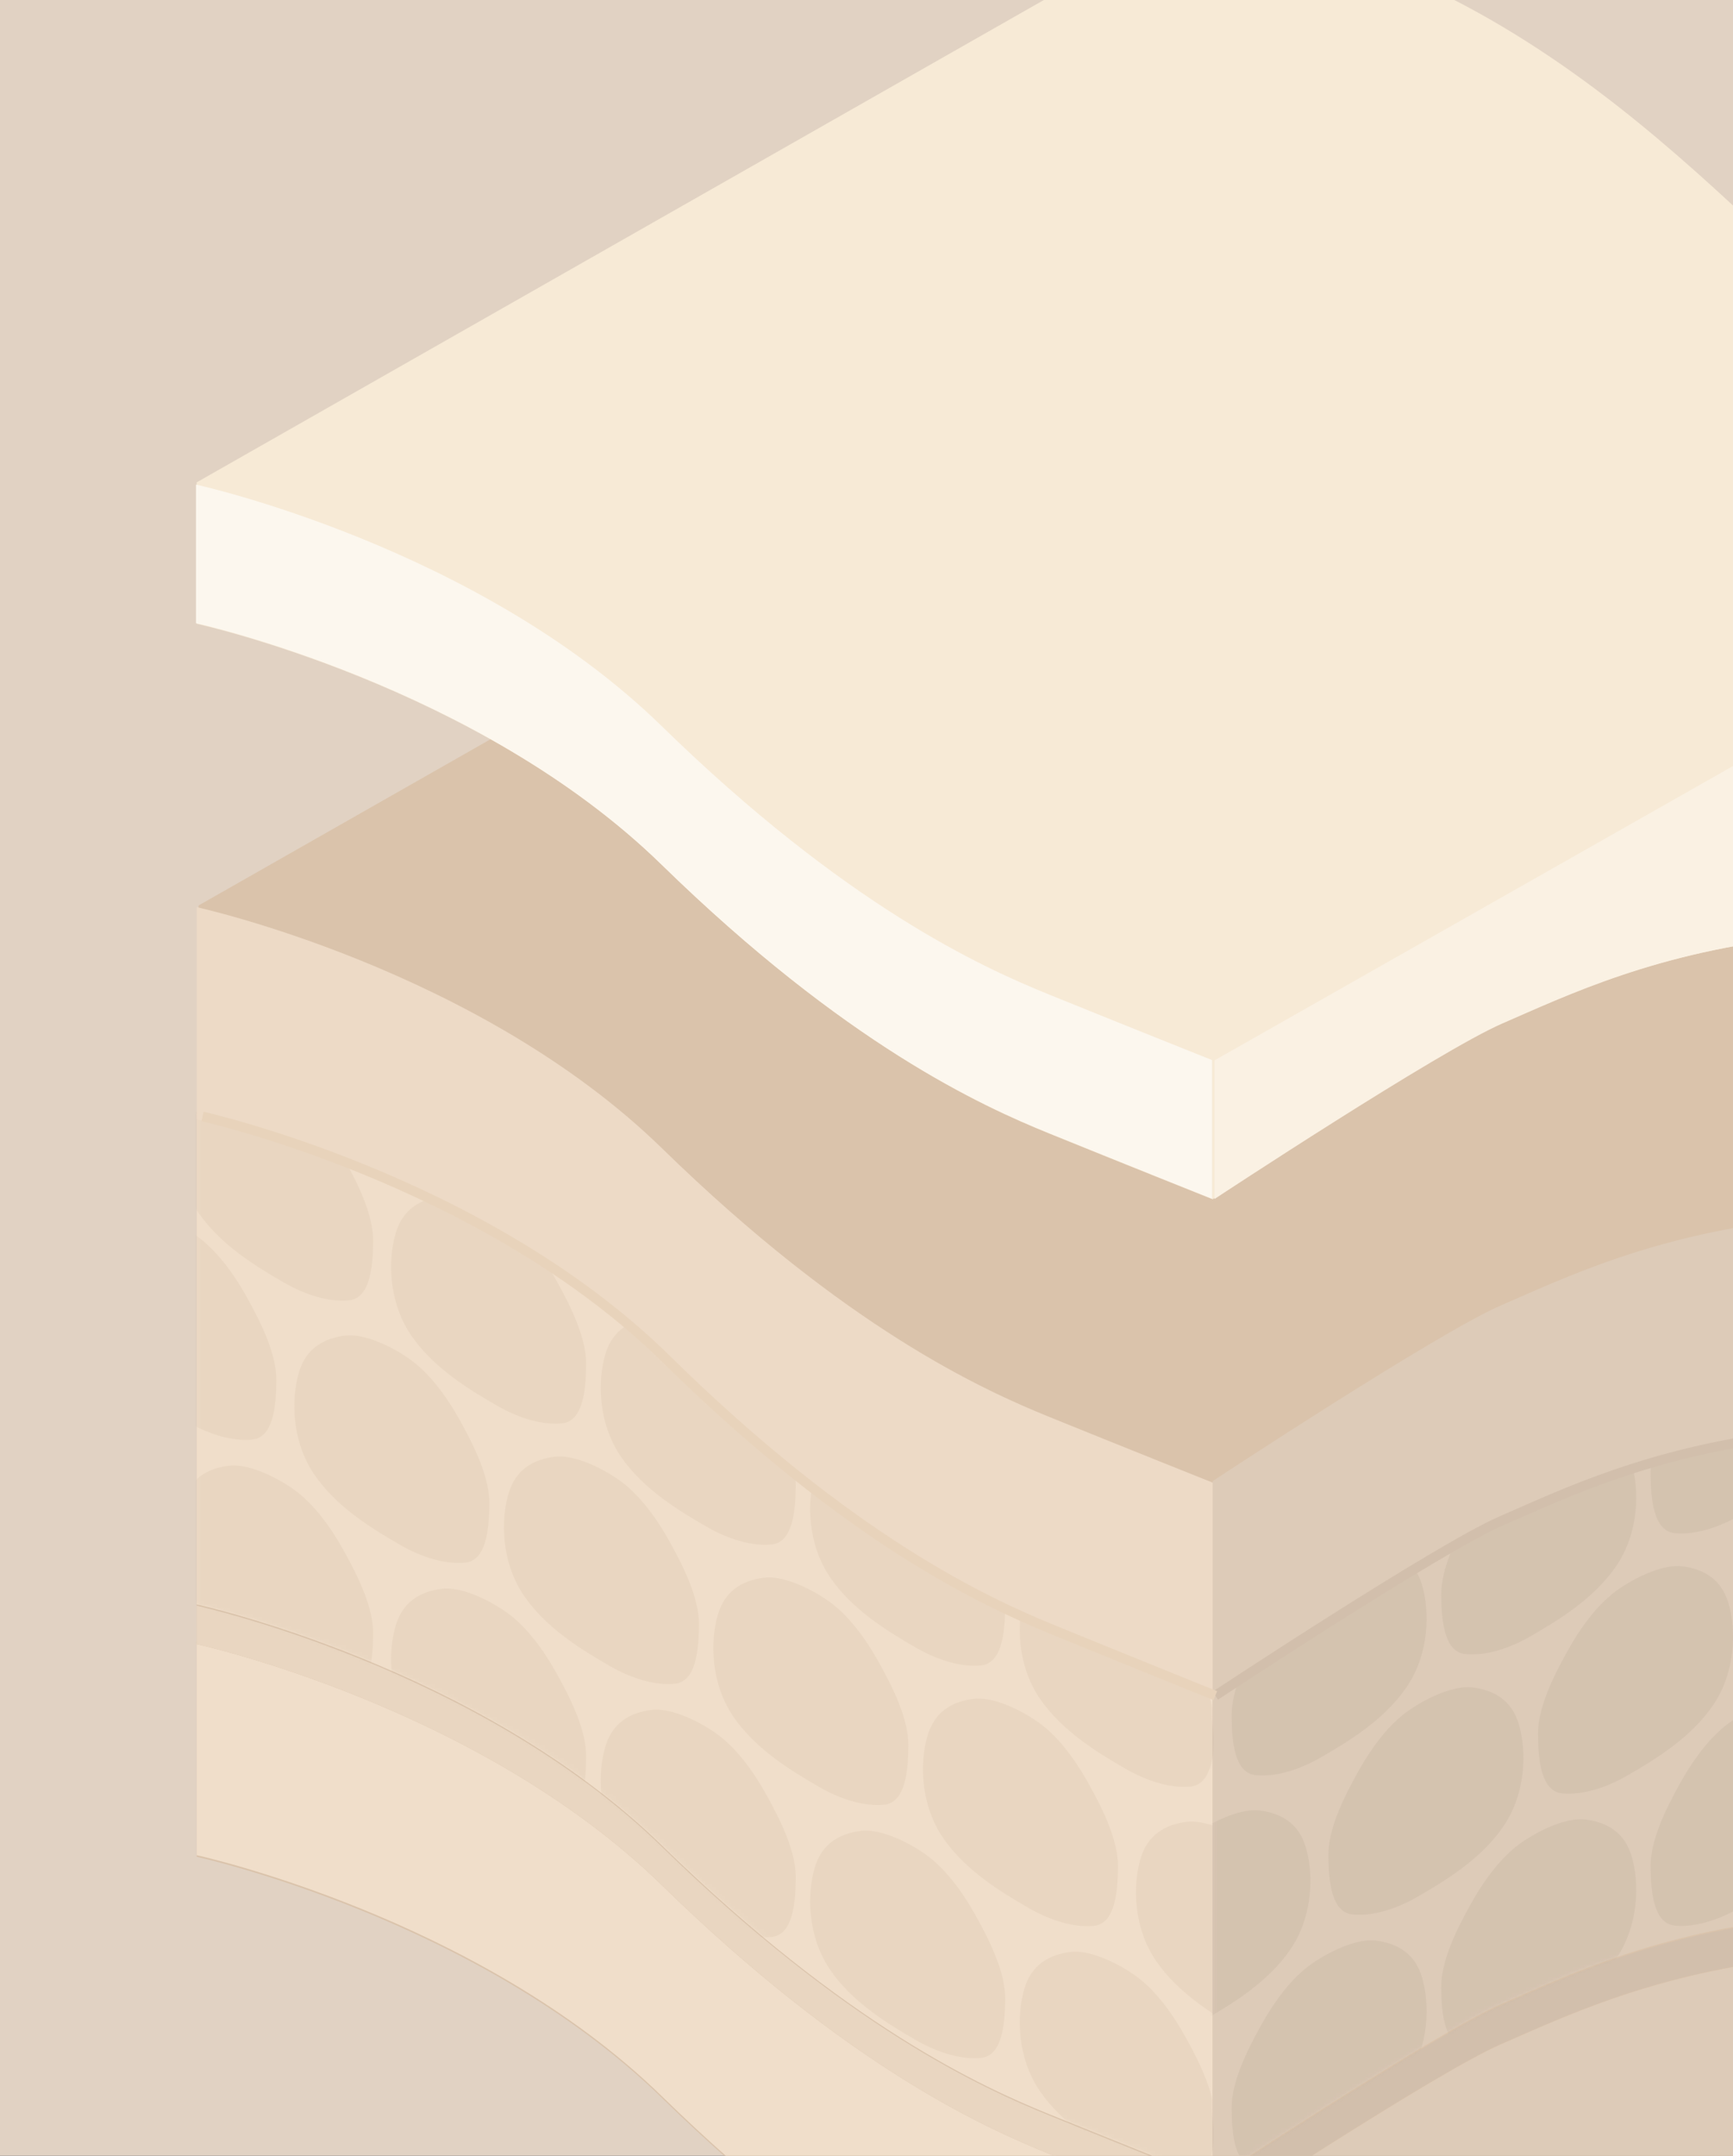<svg width="539" height="670" viewBox="0 0 539 670" fill="none" xmlns="http://www.w3.org/2000/svg">
<rect x="0" y="0" width="539" height="670" fill="#333333" stroke="none"/>
<g clip-path="url(#clip0_1465_112217)">
<rect width="539" height="670" fill="#E1D2C3"/>
<path d="M368.609 335.326L61.181 510.241V577.1C61.181 577.1 148.597 596.168 205.91 652.062C263.223 707.956 305.381 727.024 326.459 735.576C347.539 744.127 377.184 755.963 377.184 755.963C377.184 755.963 447.01 709.931 466.768 701.388C486.524 692.836 514.858 679.026 559.649 674.424C604.44 669.821 683.488 597.488 694.024 575.126V510.231C694.024 510.231 617.367 484.909 580.063 460.26C545.437 437.379 479.135 345.546 368.618 335.316L368.609 335.326Z" fill="#DAC3AB"/>
<path d="M694.014 509.152C683.47 531.514 604.43 603.847 559.639 608.449C514.847 613.053 486.523 626.863 466.756 635.415C446.99 643.966 377.174 689.989 377.174 689.989V755.97C377.174 755.97 447 709.938 466.756 701.394C486.514 692.843 514.847 679.033 559.639 674.43C604.43 669.827 683.478 597.493 694.014 575.132V509.152Z" fill="#DDCBB8"/>
<path d="M61.181 510.627C61.181 510.627 148.597 529.695 205.91 585.589C263.223 641.483 305.381 660.551 326.46 669.102C347.539 677.654 377.184 689.49 377.184 689.49V755.47C377.184 755.47 347.539 743.635 326.46 735.082C305.381 726.53 263.223 707.463 205.91 651.568C148.597 595.665 61.181 576.598 61.181 576.598V510.617V510.627Z" fill="#F0DECA"/>
<path d="M368.609 323.246L61.181 498.161V511.001C61.181 511.001 148.597 530.069 205.91 585.963C263.223 641.857 305.381 660.925 326.459 669.477C347.539 678.028 377.184 689.864 377.184 689.864C377.184 689.864 447.01 643.832 466.768 635.289C486.524 626.747 514.858 612.927 559.649 608.324C604.44 603.722 683.488 531.389 694.024 509.027V498.161C694.024 498.161 617.367 472.838 580.063 448.188C545.437 425.307 479.135 333.475 368.618 323.246H368.609Z" fill="#DAC3AB"/>
<path d="M694.014 497.07C683.47 519.432 604.43 591.766 559.639 596.369C514.847 600.971 486.523 614.781 466.756 623.333C447 631.884 377.174 677.908 377.174 677.908V689.86C377.174 689.86 447 643.828 466.756 635.285C486.514 626.743 514.847 612.925 559.639 608.32C604.43 603.718 683.478 531.385 694.014 509.023V497.07Z" fill="#D2BFAC"/>
<path d="M61.181 499.045C61.181 499.045 148.597 518.113 205.91 574.007C263.223 629.902 305.381 648.97 326.46 657.522C347.539 666.073 377.184 677.908 377.184 677.908V689.861C377.184 689.861 347.539 678.025 326.46 669.474C305.381 660.922 263.223 641.854 205.91 585.96C148.597 530.075 61.181 510.998 61.181 510.998V499.045Z" fill="#E9D6C1"/>
<path d="M368.609 170.574L61.181 345.489V498.833C61.181 498.833 148.597 517.901 205.91 573.795C263.223 629.689 305.381 648.757 326.459 657.308C347.539 665.86 377.184 677.696 377.184 677.696C377.184 677.696 447.01 631.663 466.768 623.12C486.524 614.569 514.858 600.759 559.649 596.156C604.44 591.553 683.488 519.219 694.024 496.858V345.489C694.024 345.489 617.367 320.167 580.063 295.517C545.437 272.635 479.135 180.804 368.618 170.574H368.609Z" fill="#DAC3AB"/>
<path d="M61.182 346.218C61.182 346.218 148.599 365.287 205.912 421.181C263.224 477.074 305.382 496.143 326.461 504.694C347.541 513.246 377.186 525.082 377.186 525.082V677.545C377.186 677.545 347.541 665.709 326.461 657.158C305.382 648.606 263.224 629.538 205.912 573.644C148.599 517.75 61.182 498.673 61.182 498.673V346.209V346.218Z" fill="#F0DECA"/>
<g opacity="0.3">
<mask id="mask0_1465_112217" style="mask-type:alpha" maskUnits="userSpaceOnUse" x="61" y="346" width="317" height="332">
<g opacity="0.3">
<path d="M61.19 346.207C61.19 346.207 148.606 365.275 205.919 421.169C263.232 477.063 305.39 496.131 326.468 504.682C347.548 513.234 377.193 525.07 377.193 525.07V677.534C377.193 677.534 347.548 665.698 326.468 657.146C305.39 648.595 263.232 629.526 205.919 573.632C148.606 517.739 61.19 498.661 61.19 498.661V346.197V346.207Z" fill="#FEF7DC"/>
</g>
</mask>
<g mask="url(#mask0_1465_112217)">
<path fill-rule="evenodd" clip-rule="evenodd" d="M60.779 383.878C67.088 388.207 72.472 395.431 76.83 403.255C81.599 411.816 86.011 421.103 85.953 429.07C85.891 437.631 84.834 446.83 78.393 447.432C72.356 447.997 65.178 445.915 58.195 441.902C49.501 436.903 38.391 430.142 31.506 420.04C24.462 409.703 24.227 396.569 26.75 388.181C28.965 380.818 34.407 377.696 41.075 376.853C46.464 376.172 54.494 379.566 60.779 383.878Z" fill="#A58868"/>
<path fill-rule="evenodd" clip-rule="evenodd" d="M60.779 505.854C67.088 510.183 72.472 517.406 76.83 525.23C81.599 533.791 86.011 543.078 85.953 551.045C85.891 559.607 84.834 568.805 78.393 569.407C72.356 569.971 65.178 567.891 58.195 563.876C49.501 558.878 38.391 552.118 31.506 542.015C24.462 531.679 24.227 518.544 26.75 510.157C28.965 502.793 34.407 499.671 41.075 498.828C46.464 498.146 54.494 501.542 60.779 505.854Z" fill="#A58868"/>
<path fill-rule="evenodd" clip-rule="evenodd" d="M192.225 340.25C198.534 344.578 203.918 351.801 208.277 359.625C213.045 368.186 217.457 377.474 217.399 385.441C217.338 394.002 216.28 403.201 209.839 403.803C203.803 404.366 196.624 402.286 189.642 398.272C180.948 393.273 169.837 386.514 162.952 376.411C155.908 366.074 155.673 352.94 158.196 344.552C160.412 337.188 165.853 334.066 172.521 333.224C177.911 332.543 185.941 335.937 192.225 340.25Z" fill="#A58868"/>
<path fill-rule="evenodd" clip-rule="evenodd" d="M192.225 459.769C198.534 464.098 203.918 471.322 208.277 479.146C213.045 487.707 217.457 496.994 217.399 504.961C217.338 513.521 216.28 522.72 209.839 523.323C203.803 523.887 196.624 521.807 189.642 517.792C180.948 512.794 169.837 506.033 162.952 495.931C155.908 485.595 155.673 472.459 158.196 464.073C160.412 456.709 165.853 453.587 172.521 452.744C177.911 452.062 185.941 455.457 192.225 459.769Z" fill="#A58868"/>
<path fill-rule="evenodd" clip-rule="evenodd" d="M192.225 581.738C198.534 586.067 203.918 593.289 208.277 601.114C213.045 609.674 217.457 618.963 217.399 626.929C217.338 635.49 216.28 644.689 209.839 645.291C203.803 645.855 196.624 643.775 189.642 639.76C180.948 634.761 169.837 628.002 162.952 617.899C155.908 607.562 155.673 594.428 158.196 586.041C160.412 578.676 165.853 575.556 172.521 574.712C177.911 574.031 185.941 577.425 192.225 581.738Z" fill="#A58868"/>
<path fill-rule="evenodd" clip-rule="evenodd" d="M90.882 340.596C97.19 344.925 102.574 352.148 106.933 359.972C111.702 368.533 116.113 377.82 116.056 385.787C115.994 394.349 114.936 403.547 108.495 404.149C102.459 404.713 95.281 402.633 88.298 398.619C79.603 393.62 68.493 386.86 61.609 376.757C54.564 366.421 54.329 353.287 56.852 344.899C59.068 337.535 64.509 334.413 71.177 333.57C76.567 332.888 84.597 336.284 90.882 340.596Z" fill="#A58868"/>
<path fill-rule="evenodd" clip-rule="evenodd" d="M90.882 462.57C97.19 466.899 102.574 474.123 106.933 481.946C111.702 490.507 116.113 499.795 116.056 507.761C115.994 516.322 114.936 525.521 108.495 526.123C102.459 526.688 95.281 524.608 88.298 520.593C79.603 515.595 68.493 508.834 61.609 498.732C54.564 488.395 54.329 475.26 56.852 466.874C59.068 459.51 64.509 456.388 71.177 455.544C76.567 454.863 84.597 458.258 90.882 462.57Z" fill="#A58868"/>
<path fill-rule="evenodd" clip-rule="evenodd" d="M222.33 416.481C228.638 420.81 234.022 428.032 238.381 435.856C243.15 444.417 247.561 453.704 247.504 461.672C247.442 470.233 246.384 479.432 239.944 480.034C233.906 480.598 226.728 478.518 219.745 474.503C211.051 469.505 199.941 462.745 193.056 452.643C186.012 442.305 185.777 429.171 188.3 420.784C190.516 413.419 195.957 410.298 202.625 409.454C208.015 408.774 216.044 412.169 222.33 416.481Z" fill="#A58868"/>
<path fill-rule="evenodd" clip-rule="evenodd" d="M222.33 538.456C228.638 542.783 234.022 550.007 238.381 557.831C243.15 566.392 247.561 575.679 247.504 583.646C247.442 592.207 246.384 601.406 239.944 602.008C233.906 602.573 226.728 600.493 219.745 596.478C211.051 591.479 199.941 584.719 193.056 574.616C186.012 564.28 185.777 551.145 188.3 542.759C190.516 535.394 195.957 532.273 202.625 531.429C208.015 530.748 216.044 534.142 222.33 538.456Z" fill="#A58868"/>
<path fill-rule="evenodd" clip-rule="evenodd" d="M127.028 302.61C133.337 306.938 138.721 314.162 143.079 321.985C147.848 330.546 152.26 339.834 152.202 347.8C152.14 356.362 151.083 365.561 144.642 366.162C138.605 366.727 131.427 364.647 124.444 360.632C115.75 355.634 104.64 348.874 97.755 338.771C90.711 328.434 90.476 315.3 92.999 306.913C95.215 299.549 100.656 296.427 107.324 295.583C112.713 294.902 120.743 298.298 127.028 302.61Z" fill="#A58868"/>
<path fill-rule="evenodd" clip-rule="evenodd" d="M127.028 422.128C133.337 426.457 138.721 433.68 143.079 441.505C147.848 450.065 152.26 459.353 152.202 467.32C152.14 475.881 151.083 485.08 144.642 485.682C138.605 486.245 131.427 484.165 124.444 480.152C115.75 475.153 104.64 468.392 97.755 458.29C90.711 447.953 90.476 434.819 92.999 426.431C95.215 419.068 100.656 415.946 107.324 415.103C112.713 414.422 120.743 417.816 127.028 422.128Z" fill="#A58868"/>
<path fill-rule="evenodd" clip-rule="evenodd" d="M127.028 544.098C133.337 548.427 138.721 555.65 143.08 563.474C147.848 572.035 152.26 581.322 152.202 589.289C152.141 597.851 151.083 607.049 144.642 607.651C138.605 608.215 131.427 606.135 124.444 602.121C115.75 597.122 104.64 590.362 97.755 580.259C90.711 569.923 90.476 556.788 92.999 548.401C95.215 541.037 100.656 537.915 107.324 537.072C112.714 536.39 120.743 539.786 127.028 544.098Z" fill="#A58868"/>
<path fill-rule="evenodd" clip-rule="evenodd" d="M157.131 378.841C163.439 383.168 168.823 390.392 173.182 398.216C177.951 406.777 182.362 416.064 182.304 424.031C182.243 432.593 181.186 441.792 174.744 442.393C168.708 442.957 161.53 440.877 154.547 436.863C145.852 431.864 134.742 425.105 127.858 415.001C120.813 404.665 120.578 391.531 123.101 383.143C125.317 375.779 130.758 372.657 137.427 371.814C142.816 371.132 150.845 374.528 157.131 378.841Z" fill="#A58868"/>
<path fill-rule="evenodd" clip-rule="evenodd" d="M157.131 500.814C163.439 505.143 168.823 512.367 173.182 520.191C177.951 528.751 182.362 538.039 182.304 546.006C182.243 554.566 181.186 563.765 174.744 564.368C168.708 564.932 161.53 562.851 154.547 558.837C145.852 553.839 134.742 547.078 127.858 536.976C120.813 526.638 120.578 513.504 123.101 505.117C125.317 497.754 130.758 494.632 137.427 493.789C142.816 493.107 150.845 496.502 157.131 500.814Z" fill="#A58868"/>
<path fill-rule="evenodd" clip-rule="evenodd" d="M322.548 415.484C328.857 419.813 334.241 427.035 338.6 434.86C343.368 443.42 347.779 452.709 347.723 460.675C347.66 469.236 346.603 478.435 340.161 479.037C334.125 479.601 326.947 477.521 319.964 473.507C311.27 468.509 300.16 461.748 293.275 451.646C286.231 441.308 285.996 428.174 288.519 419.787C290.735 412.424 296.176 409.302 302.844 408.458C308.233 407.777 316.263 411.172 322.548 415.484Z" fill="#A58868"/>
<path fill-rule="evenodd" clip-rule="evenodd" d="M322.548 535.005C328.857 539.332 334.241 546.556 338.6 554.38C343.368 562.941 347.779 572.228 347.723 580.195C347.66 588.757 346.603 597.956 340.161 598.557C334.125 599.121 326.947 597.041 319.964 593.027C311.27 588.028 300.16 581.267 293.275 571.165C286.231 560.829 285.996 547.695 288.519 539.307C290.735 531.943 296.176 528.821 302.844 527.978C308.233 527.296 316.263 530.692 322.548 535.005Z" fill="#A58868"/>
<path fill-rule="evenodd" clip-rule="evenodd" d="M322.548 656.972C328.857 661.301 334.241 668.525 338.6 676.349C343.368 684.909 347.779 694.197 347.723 702.164C347.66 710.725 346.603 719.923 340.161 720.526C334.125 721.09 326.947 719.009 319.964 714.996C311.27 709.997 300.16 703.236 293.275 693.134C286.231 682.797 285.996 669.662 288.519 661.275C290.735 653.912 296.176 650.79 302.844 649.947C308.233 649.265 316.263 652.66 322.548 656.972Z" fill="#A58868"/>
<path fill-rule="evenodd" clip-rule="evenodd" d="M352.651 491.714C358.959 496.043 364.343 503.267 368.702 511.091C373.471 519.651 377.882 528.939 377.825 536.906C377.764 545.467 376.705 554.665 370.265 555.268C364.228 555.831 357.05 553.751 350.067 549.738C341.372 544.739 330.263 537.978 323.378 527.876C316.333 517.539 316.098 504.404 318.621 496.017C320.837 488.654 326.278 485.532 332.947 484.689C338.337 484.007 346.366 487.402 352.651 491.714Z" fill="#A58868"/>
<path fill-rule="evenodd" clip-rule="evenodd" d="M352.651 613.69C358.959 618.018 364.343 625.242 368.702 633.065C373.471 641.626 377.882 650.914 377.825 658.88C377.764 667.443 376.705 676.641 370.265 677.242C364.228 677.807 357.05 675.727 350.067 671.712C341.372 666.714 330.263 659.954 323.378 649.851C316.333 639.515 316.098 626.38 318.621 617.993C320.837 610.629 326.278 607.507 332.947 606.664C338.337 605.982 346.366 609.378 352.651 613.69Z" fill="#A58868"/>
<path fill-rule="evenodd" clip-rule="evenodd" d="M257.35 377.849C263.658 382.178 269.043 389.401 273.401 397.225C278.169 405.785 282.581 415.073 282.524 423.041C282.462 431.602 281.404 440.8 274.963 441.403C268.927 441.966 261.749 439.886 254.766 435.871C246.071 430.873 234.961 424.113 228.077 414.011C221.032 403.674 220.797 390.539 223.321 382.152C225.536 374.788 230.977 371.666 237.645 370.824C243.035 370.142 251.064 373.537 257.35 377.849Z" fill="#A58868"/>
<path fill-rule="evenodd" clip-rule="evenodd" d="M257.35 497.364C263.658 501.692 269.043 508.916 273.401 516.739C278.169 525.3 282.581 534.588 282.524 542.554C282.462 551.115 281.404 560.314 274.963 560.916C268.927 561.481 261.749 559.401 254.766 555.386C246.071 550.388 234.961 543.627 228.077 533.525C221.032 523.188 220.797 510.053 223.321 501.667C225.536 494.302 230.977 491.181 237.645 490.337C243.035 489.656 251.064 493.05 257.35 497.364Z" fill="#A58868"/>
<path fill-rule="evenodd" clip-rule="evenodd" d="M257.35 619.337C263.658 623.666 269.043 630.889 273.401 638.714C278.169 647.274 282.581 656.562 282.524 664.529C282.462 673.09 281.404 682.289 274.963 682.891C268.927 683.454 261.749 681.374 254.766 677.36C246.071 672.361 234.961 665.601 228.077 655.499C221.032 645.162 220.797 632.028 223.321 623.64C225.536 616.276 230.977 613.154 237.645 612.312C243.035 611.63 251.064 615.025 257.35 619.337Z" fill="#A58868"/>
<path fill-rule="evenodd" clip-rule="evenodd" d="M388.795 453.728C395.104 458.057 400.488 465.28 404.847 473.105C409.616 481.664 414.027 490.953 413.97 498.92C413.908 507.48 412.85 516.679 406.409 517.282C400.373 517.845 393.194 515.765 386.212 511.75C377.518 506.752 366.408 499.992 359.522 489.89C352.478 479.552 352.243 466.418 354.766 458.031C356.982 450.668 362.423 447.546 369.092 446.703C374.481 446.021 382.511 449.416 388.795 453.728Z" fill="#A58868"/>
<path fill-rule="evenodd" clip-rule="evenodd" d="M388.795 573.249C395.104 577.576 400.488 584.8 404.847 592.624C409.616 601.185 414.027 610.472 413.97 618.439C413.908 627 412.85 636.2 406.409 636.801C400.373 637.366 393.194 635.286 386.212 631.271C377.518 626.272 366.408 619.512 359.522 609.409C352.478 599.073 352.243 585.939 354.766 577.552C356.982 570.187 362.423 567.065 369.092 566.222C374.481 565.541 382.511 568.936 388.795 573.249Z" fill="#A58868"/>
<path fill-rule="evenodd" clip-rule="evenodd" d="M287.457 454.08C293.766 458.408 299.151 465.631 303.509 473.455C308.278 482.016 312.689 491.304 312.632 499.271C312.57 507.832 311.512 517.031 305.071 517.633C299.035 518.197 291.856 516.117 284.874 512.102C276.18 507.103 265.07 500.344 258.184 490.241C251.14 479.904 250.905 466.77 253.429 458.383C255.645 451.018 261.085 447.896 267.754 447.054C273.143 446.373 281.173 449.767 287.457 454.08Z" fill="#A58868"/>
<path fill-rule="evenodd" clip-rule="evenodd" d="M287.457 576.049C293.766 580.377 299.151 587.601 303.509 595.425C308.278 603.986 312.689 613.273 312.632 621.24C312.57 629.801 311.512 639.001 305.071 639.602C299.035 640.166 291.856 638.086 284.874 634.072C276.18 629.073 265.07 622.312 258.184 612.21C251.14 601.874 250.905 588.74 253.429 580.352C255.645 572.988 261.085 569.866 267.754 569.023C273.143 568.341 281.173 571.737 287.457 576.049Z" fill="#A58868"/>
</g>
</g>
<path d="M694.015 344.205C683.471 366.566 604.432 438.899 559.64 443.502C514.848 448.106 486.525 461.916 466.758 470.468C446.992 479.019 377.175 525.042 377.175 525.042V677.506C377.175 677.506 447.001 631.473 466.758 622.931C486.515 614.38 514.848 600.57 559.64 595.967C604.432 591.363 683.479 519.03 694.015 496.669V344.205Z" fill="#DDCBB8"/>
<g opacity="0.3">
<mask id="mask1_1465_112217" style="mask-type:alpha" maskUnits="userSpaceOnUse" x="377" y="344" width="318" height="334">
<g opacity="0.3">
<path d="M694.014 344.205C683.47 366.566 604.43 438.899 559.639 443.502C514.847 448.106 486.523 461.916 466.756 470.468C446.99 479.019 377.174 525.042 377.174 525.042V677.506C377.174 677.506 447 631.473 466.756 622.931C486.514 614.38 514.847 600.57 559.639 595.967C604.43 591.363 683.478 519.03 694.014 496.669V344.205Z" fill="#DDCBB8"/>
</g>
</mask>
<g mask="url(#mask1_1465_112217)">
<path fill-rule="evenodd" clip-rule="evenodd" d="M538.548 412.954C532.238 417.282 526.854 424.505 522.495 432.329C517.727 440.89 513.316 450.177 513.374 458.145C513.435 466.706 514.492 475.905 520.934 476.507C526.97 477.07 534.149 474.991 541.131 470.976C549.825 465.977 560.935 459.218 567.82 449.115C574.864 438.778 575.099 425.644 572.576 417.256C570.36 409.892 564.919 406.77 558.251 405.927C552.862 405.247 544.832 408.641 538.548 412.954Z" fill="#7F6E5C"/>
<path fill-rule="evenodd" clip-rule="evenodd" d="M538.548 534.928C532.238 539.256 526.854 546.48 522.495 554.304C517.727 562.865 513.316 572.152 513.374 580.119C513.435 588.68 514.492 597.878 520.934 598.481C526.97 599.045 534.149 596.965 541.131 592.951C549.825 587.952 560.935 581.191 567.82 571.089C574.864 560.753 575.099 547.617 572.576 539.231C570.36 531.867 564.919 528.745 558.251 527.902C552.862 527.22 544.832 530.615 538.548 534.928Z" fill="#7F6E5C"/>
<path fill-rule="evenodd" clip-rule="evenodd" d="M438.325 411.957C432.016 416.285 426.632 423.508 422.274 431.333C417.505 439.893 413.093 449.181 413.151 457.148C413.212 465.709 414.271 474.908 420.711 475.51C426.747 476.073 433.926 473.993 440.908 469.98C449.602 464.981 460.713 458.221 467.598 448.118C474.642 437.781 474.877 424.647 472.354 416.259C470.139 408.896 464.698 405.774 458.028 404.931C452.639 404.25 444.61 407.644 438.325 411.957Z" fill="#7F6E5C"/>
<path fill-rule="evenodd" clip-rule="evenodd" d="M438.325 531.477C432.016 535.805 426.632 543.029 422.274 550.853C417.505 559.414 413.093 568.701 413.151 576.668C413.212 585.23 414.271 594.428 420.711 595.03C426.747 595.594 433.926 593.514 440.908 589.499C449.602 584.501 460.713 577.74 467.598 567.638C474.642 557.302 474.877 544.167 472.354 535.78C470.139 528.416 464.698 525.294 458.028 524.451C452.639 523.769 444.61 527.165 438.325 531.477Z" fill="#7F6E5C"/>
<path fill-rule="evenodd" clip-rule="evenodd" d="M438.325 653.445C432.016 657.774 426.632 664.998 422.274 672.821C417.505 681.381 413.093 690.67 413.151 698.636C413.212 707.197 414.271 716.396 420.711 716.998C426.747 717.563 433.926 715.482 440.908 711.468C449.602 706.47 460.713 699.709 467.598 689.607C474.642 679.269 474.877 666.135 472.354 657.748C470.139 650.385 464.698 647.263 458.028 646.419C452.639 645.738 444.61 649.133 438.325 653.445Z" fill="#7F6E5C"/>
<path fill-rule="evenodd" clip-rule="evenodd" d="M408.224 488.187C401.914 492.516 396.53 499.74 392.171 507.564C387.403 516.123 382.992 525.412 383.048 533.379C383.111 541.939 384.168 551.138 390.61 551.741C396.646 552.304 403.824 550.224 410.807 546.21C419.501 541.212 430.611 534.451 437.496 524.349C444.54 514.011 444.775 500.877 442.252 492.49C440.036 485.127 434.595 482.005 427.927 481.162C422.538 480.48 414.508 483.875 408.224 488.187Z" fill="#7F6E5C"/>
<path fill-rule="evenodd" clip-rule="evenodd" d="M408.224 610.163C401.914 614.49 396.53 621.714 392.171 629.538C387.403 638.099 382.992 647.386 383.048 655.353C383.111 663.915 384.168 673.114 390.61 673.715C396.646 674.28 403.824 672.2 410.807 668.185C419.501 663.186 430.611 656.427 437.496 646.323C444.54 635.987 444.775 622.853 442.252 614.466C440.036 607.101 434.595 603.98 427.927 603.136C422.538 602.455 414.508 605.85 408.224 610.163Z" fill="#7F6E5C"/>
<path fill-rule="evenodd" clip-rule="evenodd" d="M503.524 374.322C497.216 378.651 491.831 385.873 487.473 393.697C482.704 402.258 478.292 411.545 478.35 419.513C478.411 428.074 479.47 437.273 485.91 437.875C491.947 438.439 499.125 436.359 506.108 432.344C514.802 427.345 525.912 420.586 532.797 410.484C539.842 400.146 540.077 387.012 537.553 378.625C535.337 371.26 529.897 368.139 523.228 367.296C517.838 366.615 509.809 370.009 503.524 374.322Z" fill="#7F6E5C"/>
<path fill-rule="evenodd" clip-rule="evenodd" d="M503.524 493.837C497.216 498.164 491.831 505.388 487.473 513.212C482.704 521.773 478.292 531.06 478.35 539.027C478.411 547.588 479.47 556.787 485.91 557.389C491.947 557.954 499.125 555.874 506.108 551.859C514.802 546.86 525.912 540.099 532.797 529.997C539.842 519.661 540.077 506.526 537.553 498.14C535.337 490.775 529.897 487.653 523.228 486.81C517.838 486.129 509.809 489.523 503.524 493.837Z" fill="#7F6E5C"/>
<path fill-rule="evenodd" clip-rule="evenodd" d="M503.524 615.81C497.216 620.139 491.831 627.362 487.473 635.187C482.704 643.746 478.292 653.035 478.35 661.002C478.411 669.562 479.47 678.761 485.91 679.364C491.947 679.927 499.125 677.847 506.108 673.832C514.802 668.834 525.912 662.074 532.797 651.972C539.842 641.635 540.077 628.5 537.553 620.113C535.337 612.749 529.897 609.627 523.228 608.785C517.838 608.103 509.809 611.498 503.524 615.81Z" fill="#7F6E5C"/>
<path fill-rule="evenodd" clip-rule="evenodd" d="M372.076 450.201C365.767 454.53 360.383 461.752 356.025 469.577C351.256 478.137 346.844 487.425 346.902 495.392C346.963 503.953 348.022 513.152 354.462 513.754C360.498 514.318 367.677 512.238 374.659 508.223C383.353 503.224 394.464 496.465 401.349 486.362C408.393 476.025 408.628 462.891 406.104 454.504C403.89 447.14 398.449 444.019 391.779 443.175C386.39 442.494 378.361 445.888 372.076 450.201Z" fill="#7F6E5C"/>
<path fill-rule="evenodd" clip-rule="evenodd" d="M372.076 569.721C365.767 574.049 360.383 581.273 356.025 589.097C351.256 597.658 346.844 606.945 346.902 614.912C346.963 623.473 348.022 632.673 354.462 633.274C360.498 633.838 367.677 631.758 374.659 627.744C383.353 622.745 394.464 615.984 401.349 605.882C408.393 595.546 408.628 582.412 406.104 574.024C403.89 566.66 398.449 563.538 391.779 562.695C386.39 562.013 378.361 565.409 372.076 569.721Z" fill="#7F6E5C"/>
<path fill-rule="evenodd" clip-rule="evenodd" d="M473.42 450.552C467.11 454.881 461.726 462.104 457.369 469.928C452.6 478.489 448.188 487.777 448.246 495.744C448.307 504.305 449.366 513.503 455.806 514.106C461.842 514.669 469.021 512.589 476.003 508.574C484.697 503.576 495.808 496.816 502.693 486.714C509.736 476.377 509.971 463.242 507.448 454.855C505.233 447.491 499.792 444.369 493.123 443.527C487.734 442.845 479.705 446.24 473.42 450.552Z" fill="#7F6E5C"/>
<path fill-rule="evenodd" clip-rule="evenodd" d="M473.42 572.522C467.11 576.85 461.726 584.074 457.369 591.898C452.6 600.458 448.188 609.746 448.246 617.713C448.307 626.273 449.366 635.473 455.806 636.075C461.842 636.639 469.021 634.559 476.003 630.544C484.697 625.546 495.808 618.785 502.693 608.683C509.736 598.347 509.971 585.212 507.448 576.825C505.233 569.461 499.792 566.339 493.123 565.496C487.734 564.814 479.705 568.21 473.42 572.522Z" fill="#7F6E5C"/>
<path fill-rule="evenodd" clip-rule="evenodd" d="M341.973 526.437C335.665 530.766 330.281 537.989 325.922 545.814C321.153 554.373 316.743 563.662 316.799 571.629C316.862 580.189 317.919 589.388 324.361 589.991C330.397 590.554 337.575 588.474 344.558 584.459C353.252 579.461 364.362 572.701 371.247 562.599C378.291 552.261 378.526 539.127 376.003 530.74C373.787 523.377 368.346 520.255 361.678 519.412C356.289 518.73 348.259 522.125 341.973 526.437Z" fill="#7F6E5C"/>
<path fill-rule="evenodd" clip-rule="evenodd" d="M341.973 648.407C335.665 652.735 330.281 659.958 325.922 667.782C321.153 676.343 316.743 685.631 316.799 693.597C316.862 702.159 317.919 711.358 324.361 711.959C330.397 712.524 337.575 710.444 344.558 706.429C353.252 701.431 364.362 694.67 371.247 684.568C378.291 674.231 378.526 661.097 376.003 652.71C373.787 645.345 368.346 642.224 361.678 641.38C356.289 640.699 348.259 644.095 341.973 648.407Z" fill="#7F6E5C"/>
</g>
</g>
<path d="M368.753 106.754C423.768 111.895 467.806 137.312 502.437 164.34C519.772 177.871 534.743 191.798 547.555 203.785L548.78 204.931C561.031 216.397 571.308 226.013 579.736 231.584C598.444 243.945 626.986 256.457 650.814 265.87C662.737 270.579 673.491 274.517 681.265 277.278C685.152 278.658 688.294 279.744 690.466 280.486C691.551 280.856 692.393 281.141 692.965 281.332L693.276 281.436C693.331 281.455 693.385 281.472 693.433 281.489V345.824C690.802 351.324 683.978 359.925 674.456 369.85C664.882 379.828 652.632 391.093 639.312 401.806C625.991 412.517 611.609 422.669 597.771 430.427C583.922 438.191 570.667 443.529 559.589 444.667C518.432 448.898 491.129 460.887 471.65 469.44C469.881 470.217 468.177 470.966 466.532 471.677C456.601 475.972 434.16 489.646 414.251 502.211C404.286 508.5 394.937 514.523 388.081 518.973C384.653 521.199 381.847 523.029 379.9 524.306C379.381 524.645 378.924 524.945 378.53 525.203C378.186 525.43 377.89 525.623 377.648 525.781L377.116 526.132L377.064 526.111L376.088 525.721C375.236 525.381 373.996 524.885 372.442 524.264C369.333 523.02 364.97 521.273 359.946 519.259C349.9 515.232 337.22 510.135 326.681 505.86C305.661 497.333 263.571 478.302 206.322 422.471C177.589 394.448 141.328 375.673 112.275 363.905C97.744 358.02 85.007 353.882 75.901 351.218C71.347 349.884 67.702 348.919 65.193 348.287C63.938 347.971 62.968 347.738 62.311 347.584C62.098 347.535 61.917 347.492 61.771 347.459V281.416L368.753 106.754Z" fill="#DAC3AB"/>
<path d="M694.014 279.488C683.47 301.85 604.43 374.182 559.639 378.785C514.847 383.389 486.523 397.199 466.756 405.751C446.99 414.302 377.174 460.325 377.174 460.325V526.306C377.174 526.306 447 480.274 466.756 471.73C486.514 463.179 514.847 449.369 559.639 444.766C604.43 440.163 683.478 367.829 694.014 345.468V279.488Z" fill="#DDCBB8"/>
<path d="M61.181 281.949C61.181 281.949 148.597 301.018 205.91 356.911C263.223 412.805 305.381 431.873 326.46 440.425C347.539 448.976 377.184 460.813 377.184 460.813V526.792C377.184 526.792 347.539 514.957 326.46 506.406C305.381 497.854 263.223 478.786 205.91 422.891C148.597 366.997 61.181 347.929 61.181 347.929V281.949Z" fill="#EDDAC6"/>
<path d="M693 347C690.38 352.49 683.585 361.076 674.102 370.985C664.568 380.946 652.369 392.191 639.104 402.886C625.839 413.579 611.517 423.714 597.736 431.458C583.944 439.208 570.745 444.538 559.713 445.674C518.728 449.897 491.538 461.866 472.14 470.405C470.379 471.18 468.681 471.928 467.044 472.638C457.154 476.925 434.806 490.576 414.98 503.119C405.056 509.398 395.746 515.41 388.919 519.853C385.505 522.075 382.711 523.902 380.772 525.177C380.255 525.516 379.8 525.815 379.408 526.072C379.065 526.298 378.771 526.492 378.529 526.65L378 527" stroke="#D2BFAC" stroke-width="3"/>
<path d="M378 527L377.948 526.979L376.972 526.586C376.121 526.243 374.883 525.743 373.331 525.118C370.225 523.865 365.866 522.105 360.848 520.076C350.813 516.018 338.148 510.884 327.62 506.578C306.622 497.986 264.579 478.815 207.393 422.569C178.691 394.338 142.47 375.423 113.448 363.568C98.933 357.639 86.21 353.471 77.114 350.786C72.566 349.443 68.924 348.471 66.418 347.834C65.165 347.515 64.196 347.281 63.539 347.126C63.326 347.076 63.146 347.033 63 347" stroke="#E8D3BB" stroke-width="3"/>
<path d="M368.606 -25L61.178 149.915V193.884C61.178 193.884 148.594 212.952 205.907 268.846C263.22 324.74 305.378 343.808 326.457 352.359C347.536 360.911 377.181 372.747 377.181 372.747C377.181 372.747 447.007 326.715 466.765 318.171C486.521 309.629 514.855 295.81 559.646 291.207C604.437 286.604 683.485 214.27 694.021 191.909V149.915C694.021 149.915 617.364 124.592 580.06 99.943C545.435 77.061 479.124 -14.771 368.606 -25Z" fill="#F7EAD6"/>
<path d="M694.598 149.809L377.758 329.551V372.641C377.758 372.641 447.584 326.607 467.342 318.065C487.098 309.523 515.432 295.704 560.223 291.101C605.015 286.498 684.062 214.164 694.598 191.803V149.809Z" fill="#FAF1E3"/>
<path d="M60.958 150.609C60.958 150.609 148.375 169.677 205.688 225.571C263 281.465 305.158 300.533 326.237 309.085C347.316 317.636 376.961 329.472 376.961 329.472V372.561C376.961 372.561 347.316 360.725 326.237 352.174C305.158 343.622 263 324.555 205.688 268.66C148.375 212.766 60.958 193.69 60.958 193.69V149.721" fill="#FCF7EE"/>
</g>
<defs>
<clipPath id="clip0_1465_112217">
<rect width="539" height="670" fill="white"/>
</clipPath>
</defs>
</svg>

